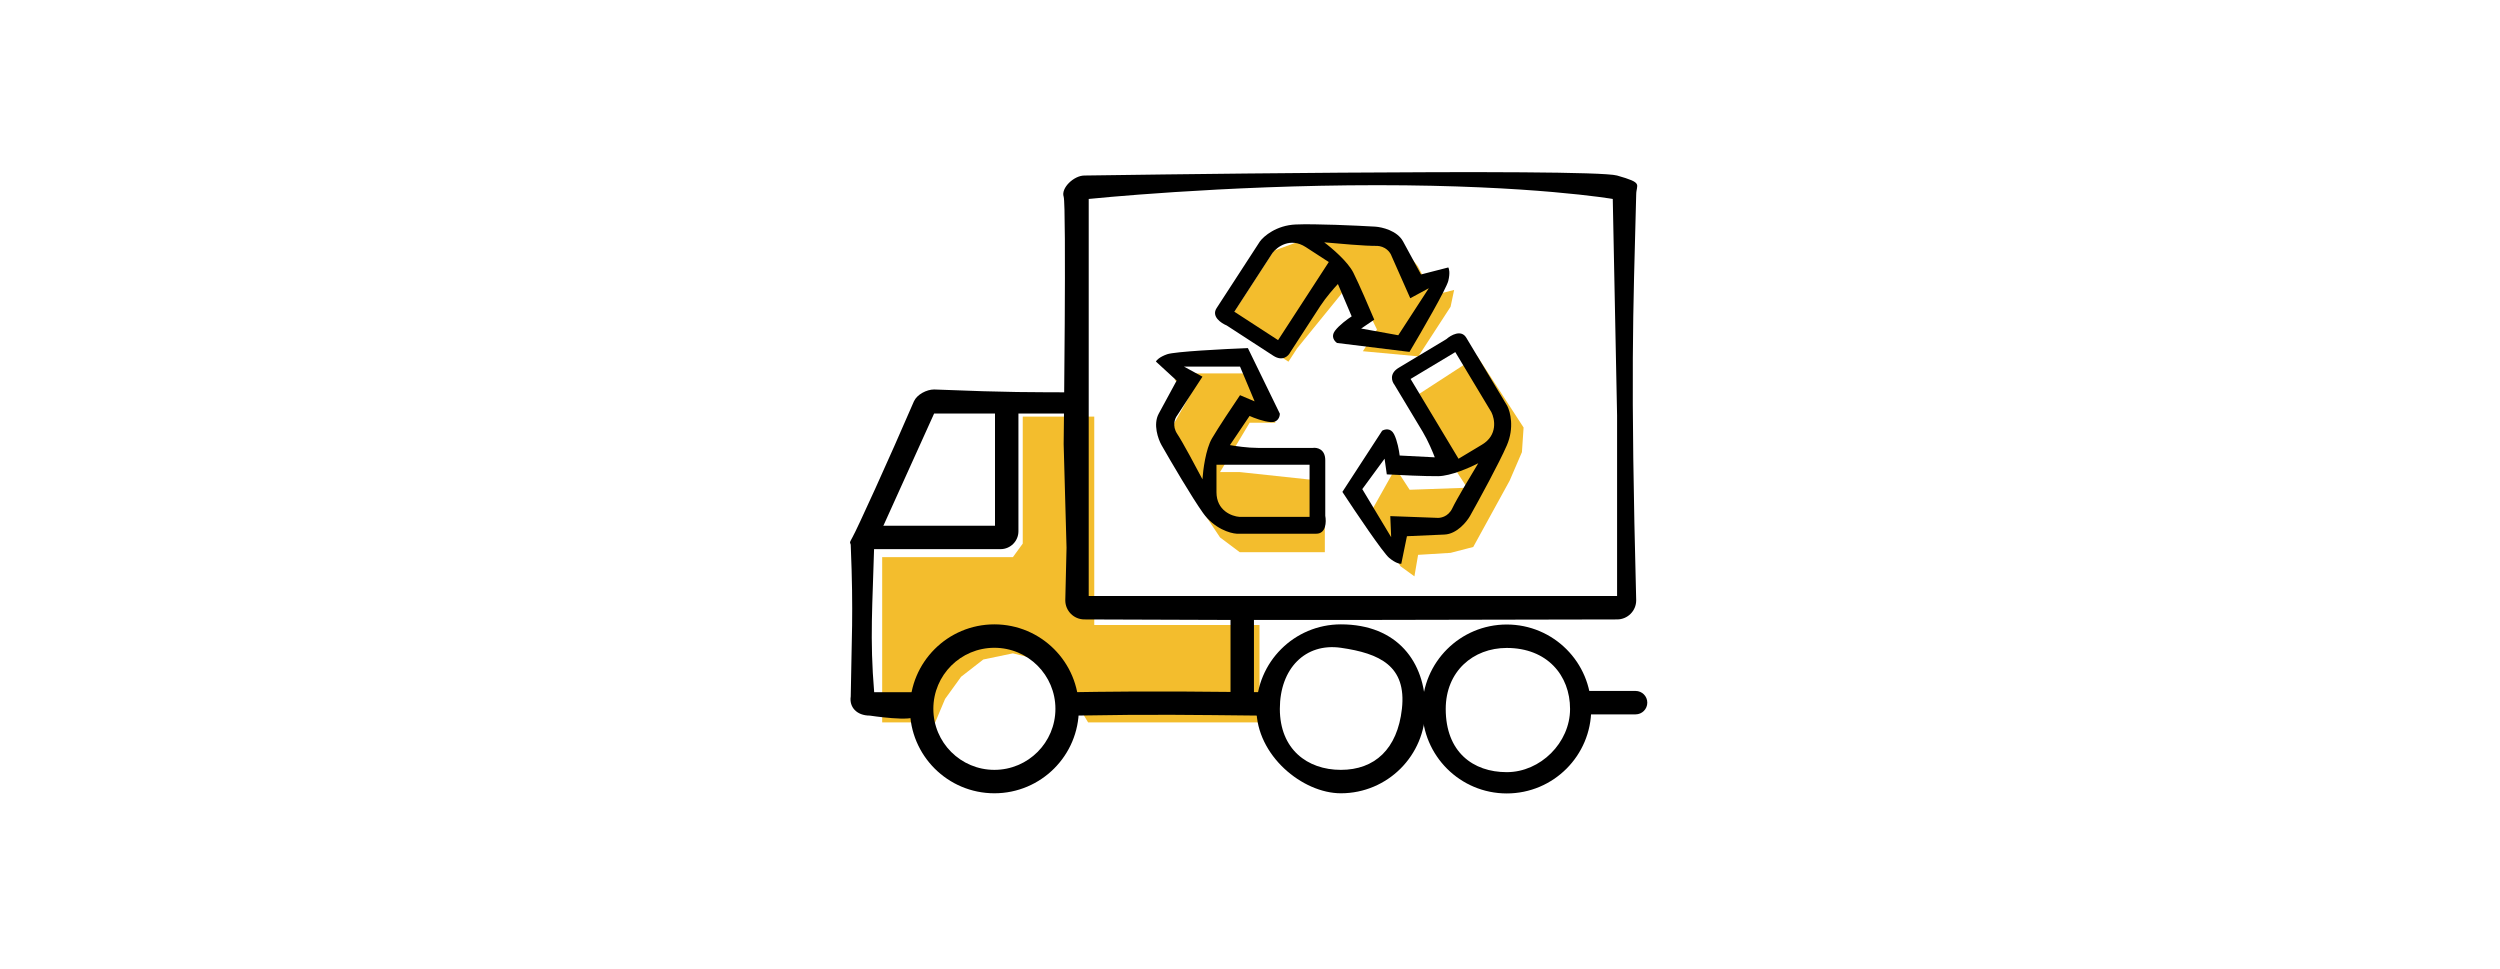 <svg xmlns="http://www.w3.org/2000/svg" fill="none" viewBox="0 0 516 200" height="200" width="516">
<path fill="#F3BD2D" d="M255.888 113.979H273.448V98.964H270.14L255.888 97.437H251.816L257.924 87.257H260.214H263.268L257.924 77.076H245.708L242.399 78.349L245.708 81.403L242.399 87.257L240.872 91.838L248.253 105.581L251.816 110.925L255.888 113.979Z"></path>
<path fill="#F3BD2D" d="M314.47 88.241L304.906 73.513L292.313 81.692L294.115 84.466L300.597 97.251L302.814 100.666L290.95 101.088L289.702 99.167L288.039 96.605L282.412 106.632L289.066 116.877L291.935 118.959L292.694 114.521L299.405 114.108L304.079 112.893L311.585 99.219L314.127 93.319L314.47 88.241Z"></path>
<path fill="#F3BD2D" d="M262.907 51.749L253.342 66.476L265.936 74.654L267.738 71.88L276.781 60.758L278.998 57.343L284.209 68.01L282.962 69.931L281.299 72.493L292.747 73.555L299.401 63.31L300.135 59.842L295.772 60.953L292.665 54.99L289.654 51.215L274.109 49.92L267.686 49.997L262.907 51.749Z"></path>
<path fill="black" d="M255.248 110.157H271.684C273.721 110.157 273.767 107.688 273.536 106.453V94.994C273.536 92.679 271.838 92.332 270.989 92.448H259.646C257.516 92.448 254.901 92.062 253.859 91.869L257.91 85.85C258.759 86.236 260.827 87.031 262.308 87.123C263.79 87.216 264.16 86.004 264.16 85.387L257.563 71.845C252.663 72.037 242.469 72.562 240.895 73.118C239.321 73.673 238.696 74.353 238.58 74.623L242.863 78.558C242.13 79.908 240.363 83.165 239.159 85.387C237.955 87.609 239.043 90.634 239.738 91.869C241.628 95.187 245.988 102.634 248.303 105.875C250.618 109.115 253.897 110.08 255.248 110.157ZM255.827 106.685H270.295V95.92H251.081V101.592C251.081 105.388 254.245 106.569 255.827 106.685ZM248.187 98.93C248.303 97.039 248.858 92.702 250.155 90.48C251.451 88.258 254.553 83.612 255.942 81.567L258.952 82.841L255.942 75.664H244.367L248.187 77.748L242.978 85.734C242.515 86.313 241.867 87.887 242.978 89.554C244.09 91.221 246.914 96.499 248.187 98.93Z" clip-rule="evenodd" fill-rule="evenodd"></path>
<path fill="black" d="M311.099 83.782L302.633 69.694C301.584 67.947 299.444 69.18 298.505 70.014L288.682 75.916C286.698 77.108 287.275 78.742 287.811 79.41L293.653 89.133C294.75 90.959 295.767 93.4 296.138 94.392L288.892 94.019C288.786 93.093 288.402 90.911 287.718 89.593C287.035 88.276 285.805 88.582 285.276 88.9L277.066 101.53C279.755 105.631 285.455 114.098 286.742 115.162C288.029 116.225 288.933 116.411 289.224 116.371L290.392 110.673C291.927 110.606 295.628 110.443 298.153 110.331C300.678 110.218 302.71 107.727 303.411 106.496C305.281 103.167 309.419 95.594 311.004 91.941C312.59 88.287 311.728 84.979 311.099 83.782ZM307.824 85.075L300.372 72.673L291.145 78.217L301.041 94.686L305.903 91.765C309.157 89.81 308.54 86.49 307.824 85.075ZM305.111 95.617C303.431 96.491 299.428 98.249 296.855 98.282C294.282 98.316 288.703 98.049 286.235 97.912L285.776 94.676L281.175 100.952L287.136 110.874L286.955 106.526L296.483 106.878C297.218 106.976 298.901 106.721 299.757 104.91C300.614 103.099 303.683 97.96 305.111 95.617Z" clip-rule="evenodd" fill-rule="evenodd"></path>
<path fill="black" d="M260.051 49.826L251.099 63.61C249.99 65.319 252.036 66.703 253.197 67.181L262.808 73.422C264.749 74.683 265.965 73.448 266.33 72.673L272.508 63.16C273.668 61.374 275.416 59.39 276.145 58.621L278.987 65.297C278.201 65.799 276.408 67.1 275.524 68.292C274.639 69.484 275.453 70.455 275.971 70.791L290.922 72.634C293.429 68.419 298.541 59.584 298.932 57.962C299.324 56.339 299.094 55.445 298.931 55.2L293.298 56.649C292.565 55.299 290.796 52.043 289.588 49.823C288.38 47.603 285.25 46.868 283.836 46.778C280.024 46.557 271.404 46.157 267.425 46.334C263.447 46.51 260.851 48.735 260.051 49.826ZM262.648 52.202L254.768 64.337L263.796 70.199L274.261 54.085L269.504 50.996C266.32 48.928 263.607 50.939 262.648 52.202ZM273.313 50.019C274.835 51.146 278.17 53.974 279.328 56.271C280.485 58.569 282.692 63.701 283.65 65.979L280.943 67.81L288.601 69.194L294.905 59.487L291.078 61.556L287.216 52.837C286.983 52.134 286.016 50.733 284.013 50.757C282.01 50.781 276.045 50.275 273.313 50.019Z" clip-rule="evenodd" fill-rule="evenodd"></path>
<path fill="#F3BD2D" d="M182.081 114.997H209.058L211.094 112.198V85.984H225.856V128.995H259.959V149.101H224.583L223.056 146.556L221.274 142.229L219.238 139.684L214.148 136.121L209.058 134.849L202.95 136.121L198.369 139.684L195.061 144.265L193.025 149.101H182.081V114.997Z"></path>
<path fill="black" d="M205.241 133.703C198.283 133.703 192.643 139.343 192.643 146.301C192.643 153.259 198.283 158.899 205.241 158.899C212.199 158.899 217.839 153.259 217.839 146.301C217.839 139.343 212.199 133.703 205.241 133.703ZM187.808 146.301C187.808 136.673 195.613 128.868 205.241 128.868C214.869 128.868 222.674 136.673 222.674 146.301C222.674 155.929 214.869 163.734 205.241 163.734C195.613 163.734 187.808 155.929 187.808 146.301Z" clip-rule="evenodd" fill-rule="evenodd"></path>
<path fill="black" d="M276.758 133.703C269.425 132.649 264.16 137.98 264.16 146.301C264.16 154.622 269.8 158.899 276.758 158.899C283.715 158.899 288.429 154.622 289.356 146.301C290.34 137.454 284.783 134.858 276.758 133.703ZM259.324 146.301C259.324 136.673 267.129 128.868 276.758 128.868C288.429 128.868 294.191 136.673 294.191 146.301C294.191 155.929 286.386 163.734 276.758 163.734C268.831 163.734 259.324 155.929 259.324 146.301Z" clip-rule="evenodd" fill-rule="evenodd"></path>
<path fill="black" d="M310.996 133.735C304.038 133.735 298.398 138.587 298.398 146.333C298.398 155.216 304.038 159.373 310.996 159.373C317.954 159.373 324.061 153.29 324.061 146.333C324.061 139.375 319.31 133.735 310.996 133.735ZM293.563 146.333C293.563 136.704 301.368 128.899 310.996 128.899C320.624 128.899 328.429 136.704 328.429 146.333C328.429 155.961 320.624 163.766 310.996 163.766C301.368 163.766 293.563 155.961 293.563 146.333Z" clip-rule="evenodd" fill-rule="evenodd"></path>
<path fill="black" d="M325.112 142.611H337.583C338.918 142.611 340.001 143.693 340.001 145.029C340.001 146.364 338.918 147.446 337.583 147.446H325.112V142.611Z" clip-rule="evenodd" fill-rule="evenodd"></path>
<path fill="black" d="M221.783 142.865C226.848 142.797 235.616 142.581 259.959 142.865C259.959 144.754 259.959 145.812 259.959 147.701C245.857 147.558 238.373 147.404 221.783 147.701V142.865Z" clip-rule="evenodd" fill-rule="evenodd"></path>
<path fill="black" d="M253.979 144.011L253.979 125.432L258.815 125.432L258.815 144.011L253.979 144.011Z" clip-rule="evenodd" fill-rule="evenodd"></path>
<path fill="black" d="M192.804 85.348H221.784V80.981C212.633 80.937 208.956 81.038 192.804 80.388C191.254 80.388 189.273 81.419 188.635 82.832C183.456 94.847 176.78 109.487 175.942 110.902C175.105 112.316 175.592 111.966 175.592 112.527C176.19 126.809 175.747 132.099 175.592 143.756C175.253 145.936 176.825 147.703 179.537 147.701C179.537 147.701 188.655 149.094 188.953 147.701C189.251 146.308 188.953 142.865 188.953 142.865H180.428C179.499 131.764 180.103 124.727 180.428 112.719L192.804 85.348Z" clip-rule="evenodd" fill-rule="evenodd"></path>
<path fill="black" d="M224.711 41.064V123.014H333.766V85.732L332.875 41.064C332.875 41.064 316.341 38.222 284.272 38.222C252.203 38.222 224.711 41.064 224.711 41.064ZM219.539 40.598C218.946 38.816 221.642 36.229 223.821 36.229C223.821 36.229 328.219 34.659 333.766 36.229C339.313 37.798 337.711 37.995 337.711 40.173C337.066 65.334 336.503 77.065 337.711 123.905C337.711 126.083 335.944 127.85 333.766 127.85C291.287 127.899 268.997 128.091 223.821 127.85C221.642 127.85 219.876 126.083 219.876 123.905L220.133 113.051L219.539 91.671C219.539 91.671 220.133 42.38 219.539 40.598Z" clip-rule="evenodd" fill-rule="evenodd"></path>
<path fill="black" d="M210.204 83.693V109.653C210.204 111.691 208.552 113.343 206.513 113.343H179.536V108.507H205.368V83.693H210.204Z" clip-rule="evenodd" fill-rule="evenodd"></path>
</svg>

